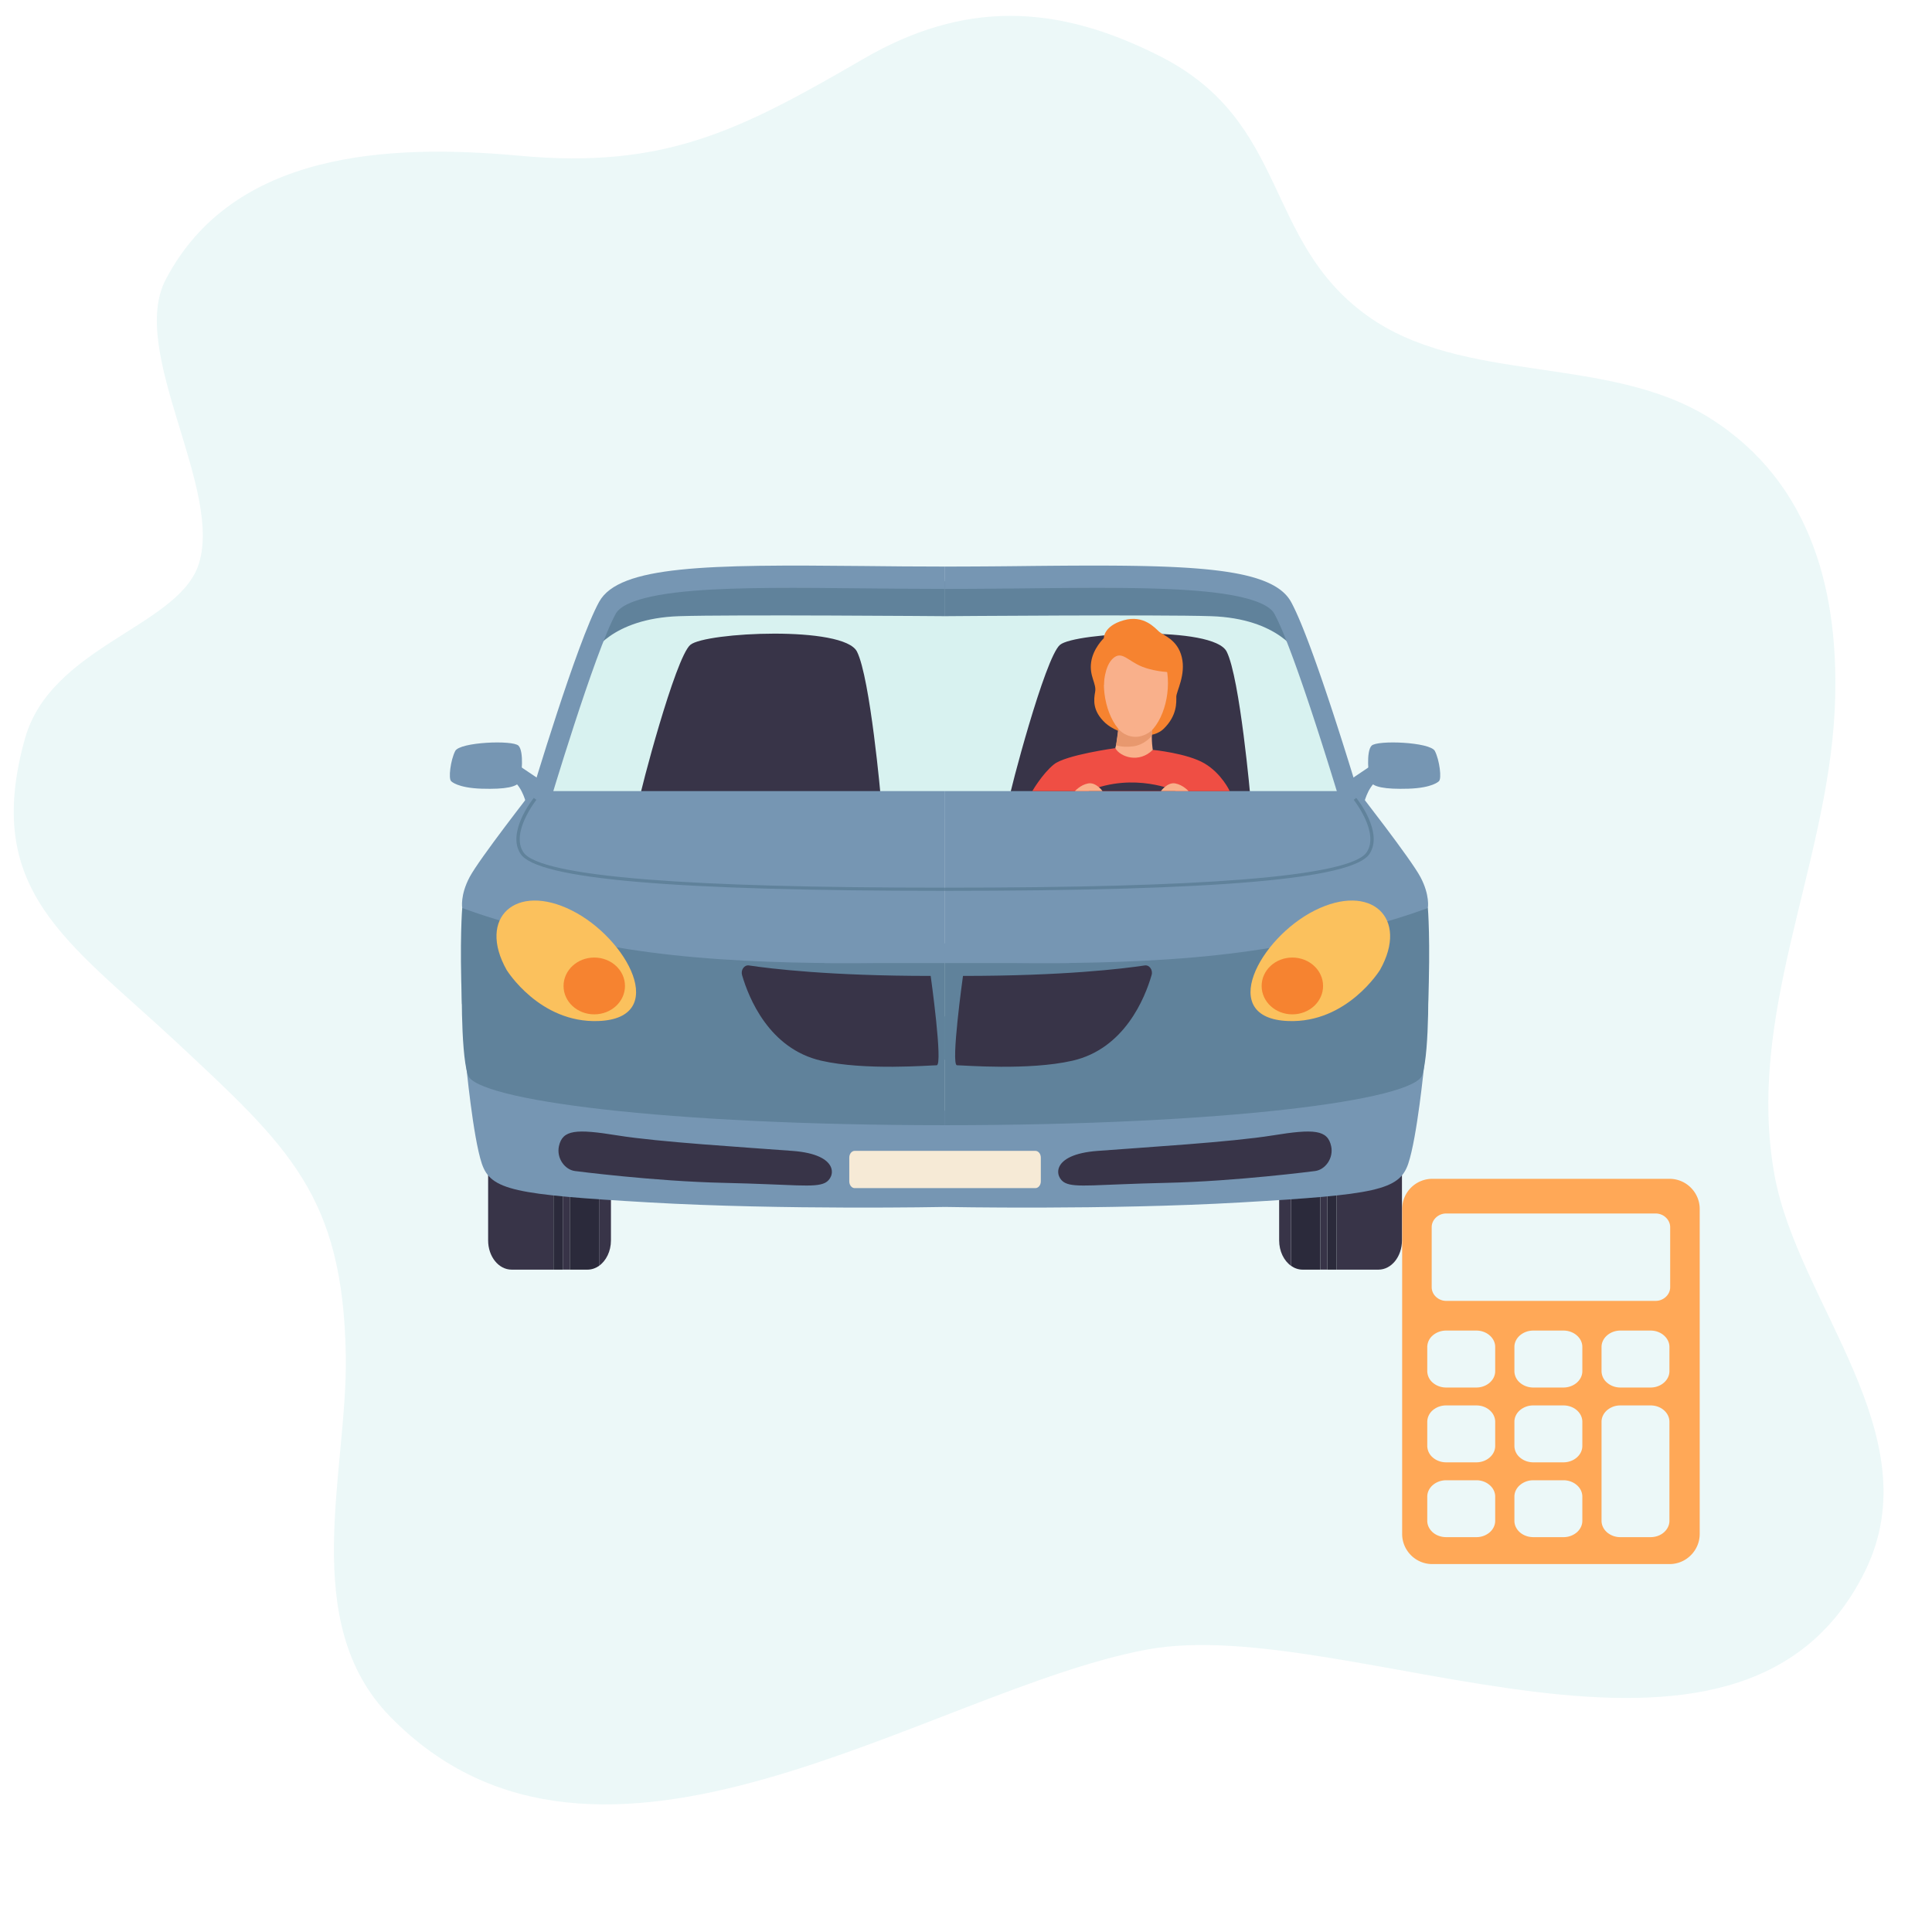 <svg xmlns="http://www.w3.org/2000/svg" width="200" viewBox="0 0 150 150" height="200" version="1.0"><defs><clipPath id="h"><path d="M102 91h2v7.578h-2Zm0 0"/></clipPath><clipPath id="a"><path d="M108.863 91.523H132v30h-23.137Zm0 0"/></clipPath><clipPath id="c"><path d="M43 91h2v7.578h-2Zm0 0"/></clipPath><clipPath id="d"><path d="M37 90h6v8.578h-6Zm0 0"/></clipPath><clipPath id="e"><path d="M42 91h2v7.578h-2Zm0 0"/></clipPath><clipPath id="f"><path d="M44 91h3v7.578h-3Zm0 0"/></clipPath><clipPath id="g"><path d="M99 91h2v7.578h-2Zm0 0"/></clipPath><clipPath id="b"><path d="M46 91h2v7.578h-2Zm0 0"/></clipPath><clipPath id="i"><path d="M103 90h6v8.578h-6Zm0 0"/></clipPath><clipPath id="j"><path d="M103 91h1v7.578h-1Zm0 0"/></clipPath><clipPath id="k"><path d="M100 91h3v7.578h-3Zm0 0"/></clipPath><clipPath id="l"><path d="M41 43.828h33V63H41Zm0 0"/></clipPath><clipPath id="m"><path d="M34.746 57H41v5h-6.254Zm0 0"/></clipPath><clipPath id="n"><path d="M73 43.828h33V63H73Zm0 0"/></clipPath><clipPath id="o"><path d="M106 57h5.996v5H106Zm0 0"/></clipPath></defs><path fill="#ecf8f8" d="M12.883 21.672c5.226-9.93 17.304-10.512 27.437-9.582 11.325 1.047 17.16-1.973 26.715-7.52C74.79.07 81.961.215 90.18 4.426c9.93 5.11 7.898 14.258 15.941 20.062 7.461 5.403 18.727 2.992 26.656 7.989 7.953 5.023 10.102 13.703 9.668 22.675-.61 12.227-6.91 23.668-4.675 36.067 1.8 9.988 12.226 20.238 7.027 30.777-9.727 19.719-40.102 3.195-55.723 6.07-16.898 3.137-42.511 21.864-58.77 5.227-7.202-7.348-3.312-19.05-3.456-28.023-.203-12.485-4.473-16.258-13.184-24.391-8.39-7.809-15.039-11.7-11.73-23.52 1.976-7.086 11.617-8.652 13.414-13.328 2.18-5.836-5.457-16.726-2.465-22.36Zm0 0"/><g clip-path="url(#a)"><path fill="#ffa857" d="M131.965 119.098V93.859c0-.64-.266-1.226-.688-1.648a2.334 2.334 0 0 0-1.648-.688h-18.43a2.343 2.343 0 0 0-2.336 2.336v25.239c0 .64.262 1.226.684 1.648a2.326 2.326 0 0 0 1.652.688h18.43c.64 0 1.226-.262 1.648-.688a2.334 2.334 0 0 0 .688-1.648Zm-19.688-15.793h2.348c.402 0 .766.144 1.031.375.266.23.43.547.43.898v1.875c0 .352-.164.668-.43.899-.265.23-.629.375-1.031.375h-2.348c-.402 0-.77-.145-1.035-.375a1.2 1.2 0 0 1-.43-.899v-1.875a1.2 1.2 0 0 1 .43-.898c.266-.23.633-.375 1.035-.375Zm6.766 0h2.344c.402 0 .77.144 1.035.375.266.23.43.547.43.898v1.875c0 .352-.165.668-.43.899-.266.23-.633.375-1.035.375h-2.344c-.402 0-.77-.145-1.035-.375a1.187 1.187 0 0 1-.43-.899v-1.875c0-.351.164-.668.43-.898.265-.23.633-.375 1.035-.375Zm6.762 0h2.347c.403 0 .77.144 1.032.375.265.23.43.547.43.898v1.875c0 .352-.165.668-.43.899-.262.23-.63.375-1.032.375h-2.347c-.403 0-.766-.145-1.032-.375a1.187 1.187 0 0 1-.43-.899v-1.875c0-.351.165-.668.43-.898.266-.23.63-.375 1.032-.375Zm-13.528 5.812h2.348c.402 0 .766.14 1.031.371.266.23.43.547.43.899v1.875c0 .351-.164.668-.43.898-.265.23-.629.375-1.031.375h-2.348c-.402 0-.77-.144-1.035-.375a1.2 1.2 0 0 1-.43-.898v-1.875a1.2 1.2 0 0 1 .43-.899 1.58 1.58 0 0 1 1.035-.37Zm6.766 0h2.344c.402 0 .77.14 1.035.371.266.23.43.547.43.899v1.875c0 .351-.165.668-.43.898-.266.23-.633.375-1.035.375h-2.344c-.402 0-.77-.144-1.035-.375a1.187 1.187 0 0 1-.43-.898v-1.875c0-.352.164-.668.43-.899a1.58 1.58 0 0 1 1.035-.37Zm6.762 0h2.347c.403 0 .77.14 1.032.371.265.23.43.547.43.899v7.687c0 .348-.165.668-.43.899-.262.23-.63.37-1.032.37h-2.347a1.57 1.57 0 0 1-1.032-.37c-.265-.23-.43-.551-.43-.899v-7.687c0-.352.165-.668.43-.899a1.57 1.57 0 0 1 1.032-.37Zm-13.528 5.809h2.348c.402 0 .766.144 1.031.375.266.226.43.547.43.898v1.875c0 .348-.164.668-.43.899a1.57 1.57 0 0 1-1.031.37h-2.348c-.402 0-.77-.14-1.035-.37-.262-.23-.43-.551-.43-.899V116.2c0-.351.168-.672.43-.898.266-.23.633-.375 1.035-.375Zm6.766 0h2.344c.402 0 .77.144 1.035.375.266.226.43.547.43.898v1.875c0 .348-.165.668-.43.899a1.58 1.58 0 0 1-1.035.37h-2.344c-.402 0-.77-.14-1.035-.37-.266-.23-.43-.551-.43-.899V116.2c0-.351.164-.672.43-.898.265-.23.633-.375 1.035-.375Zm10.629-14.985c0 .29-.129.555-.336.746a1.152 1.152 0 0 1-.8.313h-16.247a1.15 1.15 0 0 1-.797-.313 1.018 1.018 0 0 1-.336-.746v-4.664c0-.293.13-.558.336-.75a1.15 1.15 0 0 1 .797-.312h16.246c.313 0 .598.117.8.312.208.192.337.457.337.75v4.664" fill-rule="evenodd"/></g><path fill="#d8f2f0" d="m43.617 62.727-1.469-1.485s3.504-12.215 5.461-13.98c1.957-1.77 19.547-2.371 19.547-2.371s24.461-.024 28.696.789c4.238.816 5.84 7.515 5.84 7.515l3.046 11.059s-11.218.113-11.558 0c-.34-.113-49.563-1.527-49.563-1.527"/><g clip-path="url(#b)"><path fill="#383448" d="M46.512 91.336v6.941c.55-.39.922-1.129.922-1.972v-4.91l-.922-.06"/></g><g clip-path="url(#c)"><path fill="#383448" d="M43.695 91.16v7.414h.543v-7.379l-.543-.035"/></g><g clip-path="url(#d)"><path fill="#383448" d="M37.898 90.8v5.505c0 1.254.817 2.27 1.825 2.27h3.25v-7.458l-5.075-.316"/></g><g clip-path="url(#e)"><path fill="#2b2a3b" d="M42.973 91.117v7.457h.722V91.16l-.722-.043"/></g><g clip-path="url(#f)"><path fill="#2b2a3b" d="M44.238 91.195v7.38h1.371c.328 0 .637-.11.903-.298v-6.941l-2.274-.14"/></g><g clip-path="url(#g)"><path fill="#383448" d="M100.234 91.336v6.941c-.55-.39-.921-1.129-.921-1.972v-4.91l.921-.06"/></g><g clip-path="url(#h)"><path fill="#383448" d="M103.05 91.16v7.414h-.542v-7.379l.543-.035"/></g><g clip-path="url(#i)"><path fill="#383448" d="M108.848 90.8v5.505c0 1.254-.817 2.27-1.825 2.27h-3.25v-7.458l5.075-.316"/></g><g clip-path="url(#j)"><path fill="#2b2a3b" d="M103.773 91.117v7.457h-.722V91.16l.722-.043"/></g><g clip-path="url(#k)"><path fill="#2b2a3b" d="M102.508 91.195v7.38h-1.371c-.328 0-.637-.11-.903-.298v-6.941l2.274-.14"/></g><path fill="#7696b3" d="M73.371 90.95v2.757s-12.55.25-22.984-.352c-10.434-.601-12.278-.94-12.977-3.007-.695-2.067-1.238-7.88-1.238-7.88l32.516 3.743 4.683 4.738"/><path fill="#7696b3" d="m65.043 86.277 8.328 7.43s12.555.25 22.988-.352c10.434-.601 12.278-.94 12.977-3.007.695-2.067 1.238-7.653 1.238-7.653L78.06 86.211l-13.016.066"/><path fill="#60829b" d="M45.953 50.797s1.473-2.781 6.777-2.957c3.977-.133 20.645 0 20.645 0v-2.707s-10.855-1.153-18.438-.254c-7.578.902-8.734 2.457-8.984 5.918"/><path fill="#383448" d="M49.652 62.023c0-.363 2.774-10.972 3.946-11.957 1.168-.984 11.906-1.511 12.937.524 1.031 2.039 1.86 11.433 1.86 11.433H49.652M78.352 62.023c0-.363 2.777-10.972 3.945-11.957 1.172-.984 11.906-1.511 12.941.524 1.032 2.039 1.856 11.433 1.856 11.433H78.352"/><path fill="#7696b3" d="m40.293 59.445 1.715 1.153-.344 1.129-.793.738s-.27-1.313-1.047-1.867c-.777-.551.469-1.153.469-1.153"/><g clip-path="url(#l)"><path fill="#7696b3" d="m42.563 62.727-1.45-.555c.149-.5 3.676-12.313 5.403-15.445 1.558-2.832 8.445-2.903 20.48-2.782 2.067.024 4.207.043 6.375.043v1.735c-2.176 0-4.32-.024-6.39-.043-4.954-.051-9.63-.098-13.114.187-4.394.356-5.719 1.164-6.058 1.778-1.633 2.964-5.211 14.96-5.246 15.082"/></g><path fill="#60829b" d="M35.867 75.547s-.144 5.953.45 7.906c.597 1.957 15.296 3.906 37.054 3.906v-8.441l-37.504-3.371"/><path fill="#60829b" d="M35.887 70.496s-.215 2.504-.02 7.465c13.238 5.215 37.504 4.312 37.504 4.312v-8.472l-33.508-5.262-3.976 1.957"/><path fill="#7696b3" d="M41.324 61.422h32.047v13.183s-11.445.602-21.129-.453c-9.68-1.05-16.355-3.656-16.355-3.656s-.176-.984.574-2.398c.75-1.414 4.863-6.676 4.863-6.676"/><path fill="#60829b" d="M73.371 69.164c-21.176 0-31.648-.91-32.95-2.863-1.108-1.664.934-4.246 1.024-4.352l.2.149c-.02.027-2.02 2.554-1.008 4.07.633.95 3.883 1.66 9.66 2.117 5.402.426 12.95.633 23.074.633v.246"/><g clip-path="url(#m)"><path fill="#7696b3" d="M35.04 60.66s.468.512 2.347.574c1.879.059 2.797-.144 2.96-.574.165-.43.344-2.316-.09-2.765-.433-.45-4.55-.286-4.913.41-.36.695-.555 2.187-.305 2.355"/></g><path fill="#60829b" d="M100.793 50.797s-1.473-2.785-6.777-2.957c-3.977-.133-20.641 0-20.641 0v-2.707s10.852-1.153 18.43-.25c7.582.898 8.738 2.453 8.988 5.914"/><path fill="#7696b3" d="m106.453 59.445-1.715 1.153.344 1.129.793.738s.27-1.313 1.047-1.867c.777-.551-.469-1.153-.469-1.153"/><g clip-path="url(#n)"><path fill="#7696b3" d="m104.184 62.727 1.449-.555c-.149-.5-3.676-12.313-5.399-15.445-1.562-2.832-8.449-2.903-20.484-2.782a560.93 560.93 0 0 1-6.375.043v1.735c2.176 0 4.32-.024 6.39-.043 4.954-.051 9.63-.098 13.114.187 4.394.356 5.719 1.164 6.058 1.778 1.633 2.964 5.211 14.96 5.247 15.082"/></g><path fill="#60829b" d="M110.879 75.547s.148 5.953-.45 7.906c-.597 1.957-15.296 3.906-37.054 3.906v-8.441l37.504-3.371"/><path fill="#60829b" d="M110.86 70.496s.214 2.504.019 7.465C97.64 83.176 73.37 82.273 73.37 82.273v-8.472l33.508-5.262 3.98 1.957"/><path fill="#7696b3" d="M105.422 61.422H73.375v13.183s11.445.602 21.129-.453c9.68-1.05 16.355-3.656 16.355-3.656s.176-.984-.574-2.398c-.75-1.414-4.863-6.676-4.863-6.676"/><path fill="#60829b" d="M73.371 69.164v-.246c10.129 0 17.676-.207 23.078-.633 5.778-.457 9.028-1.168 9.66-2.117 1.012-1.52-.988-4.043-1.007-4.07l.199-.149c.09.106 2.133 2.688 1.023 4.352-1.3 1.953-11.773 2.863-32.953 2.863"/><g clip-path="url(#o)"><path fill="#7696b3" d="M111.707 60.66s-.469.512-2.348.574c-1.875.059-2.796-.144-2.96-.574-.165-.43-.344-2.316.09-2.765.433-.45 4.55-.286 4.913.41.36.695.555 2.187.305 2.355"/></g><path fill="#f6ead6" d="M80.387 89.352H66.359c-.23 0-.421.234-.421.523v1.848c0 .289.19.523.421.523h14.028c.23 0 .422-.234.422-.523v-1.848c0-.29-.192-.523-.422-.523"/><path fill="#7696b3" d="M64 74.77h19.023l-4.671-1.528h-9.485L64 74.77"/><path fill="#383448" d="M72.258 75.77s.972 6.937.465 6.937c-.508 0-5.559.426-8.965-.355-4.051-.93-5.63-4.88-6.145-6.649-.113-.398.172-.8.535-.746 1.692.254 6.29.813 14.11.813M74.766 75.77s-.97 6.937-.465 6.937c.508 0 5.558.426 8.969-.355 4.046-.93 5.628-4.88 6.14-6.649.117-.398-.172-.8-.535-.746-1.691.254-6.29.813-14.11.813"/><path fill="#fbc15d" d="M39.336 75.309s2.543 4.132 7.113 3.964c5.563-.199 2.278-6.418-2.062-8.59-4.336-2.171-7.344.56-5.051 4.626"/><path fill="#f68330" d="M48.523 76.55c0-1.218-1.066-2.206-2.386-2.206-1.317 0-2.383.988-2.383 2.207 0 1.219 1.066 2.203 2.383 2.203 1.32 0 2.386-.984 2.386-2.203"/><path fill="#fbc15d" d="M107.14 75.309s-2.546 4.132-7.113 3.964c-5.566-.199-2.277-6.418 2.059-8.59 4.34-2.171 7.344.56 5.055 4.626"/><path fill="#f68330" d="M97.953 76.55c0-1.218 1.067-2.206 2.383-2.206 1.32 0 2.387.988 2.387 2.207 0 1.219-1.067 2.203-2.387 2.203-1.316 0-2.383-.984-2.383-2.203"/><path fill="#383448" d="M44.64 90.918s6.137.8 11.555.918c5.418.121 7.047.402 7.86 0 .808-.398 1.172-2.203-2.52-2.48-3.691-.282-10.394-.684-13.605-1.204-3.211-.52-4.258-.441-4.535.84-.2.942.468 1.828 1.246 1.926M102.105 90.918s-6.136.8-11.554.918c-5.418.121-7.047.402-7.86 0-.812-.398-1.171-2.203 2.52-2.48 3.691-.282 10.394-.684 13.605-1.204 3.211-.52 4.258-.441 4.536.84.199.942-.47 1.828-1.247 1.926"/><path fill="#f68330" d="M85.703 49.547s-.035-.942 1.531-1.387c1.567-.45 2.434.594 2.758.883.324.289 1.434.605 1.762 1.98.332 1.375-.422 2.653-.426 3.07 0 .423.082 1.45-.976 2.485-1.059 1.031-3.551.469-4.543-.453-.989-.922-.899-1.777-.782-2.414.118-.633-.465-1.215-.312-2.293.148-1.078.988-1.871.988-1.871"/><path fill="#f9b08b" d="M90.68 53.055c-.004 2.172-1.13 4.265-2.504 4.261-1.375-.004-2.48-2.105-2.473-4.277.008-2.172 1.129-3.59 2.504-3.586 1.375.004 2.484 1.43 2.473 3.602"/><path fill="#f68330" d="M85.703 53.195s.02-1.468.719-2.086c.695-.613 1.14.22 2.281.664 1.14.442 2.367.418 2.367.418s.094-3.058-3-3.07c-3.093-.012-2.691 3.582-2.367 4.074"/><path fill="#ef4e44" d="M86.59 58.086s.469.547 1.41.547 1.504-.414 1.504-.414 2.676.261 4.016 1.054c1.335.79 1.957 2.149 1.957 2.149H80.148s.774-1.344 1.676-2.074c.903-.735 4.766-1.262 4.766-1.262"/><path fill="#f9b08b" d="M89.504 58.219s-.129-.645-.055-1.735c-1.379.036-2.61-.05-2.61-.05s-.073 1.101-.25 1.652c.376.68 1.837 1.203 2.915.133"/><path fill="#e8986e" d="M86.828 56.582s.414.566 1.219.621c.8.059 1.39-.508 1.39-.508l-.011.438s-.559.71-1.469.816c-.91.106-1.305-.101-1.305-.101l.176-1.266"/><path fill="#383448" d="M84.492 61.418h6.817s-3.227-1.5-6.817 0"/><path fill="#f9b08b" d="M90.133 61.418s.504-.703 1.11-.594c.609.11 1.034.598 1.034.598l-2.144-.004M85.598 61.418s-.5-.703-1.11-.594c-.605.11-1.031.598-1.031.598l2.14-.004"/></svg>